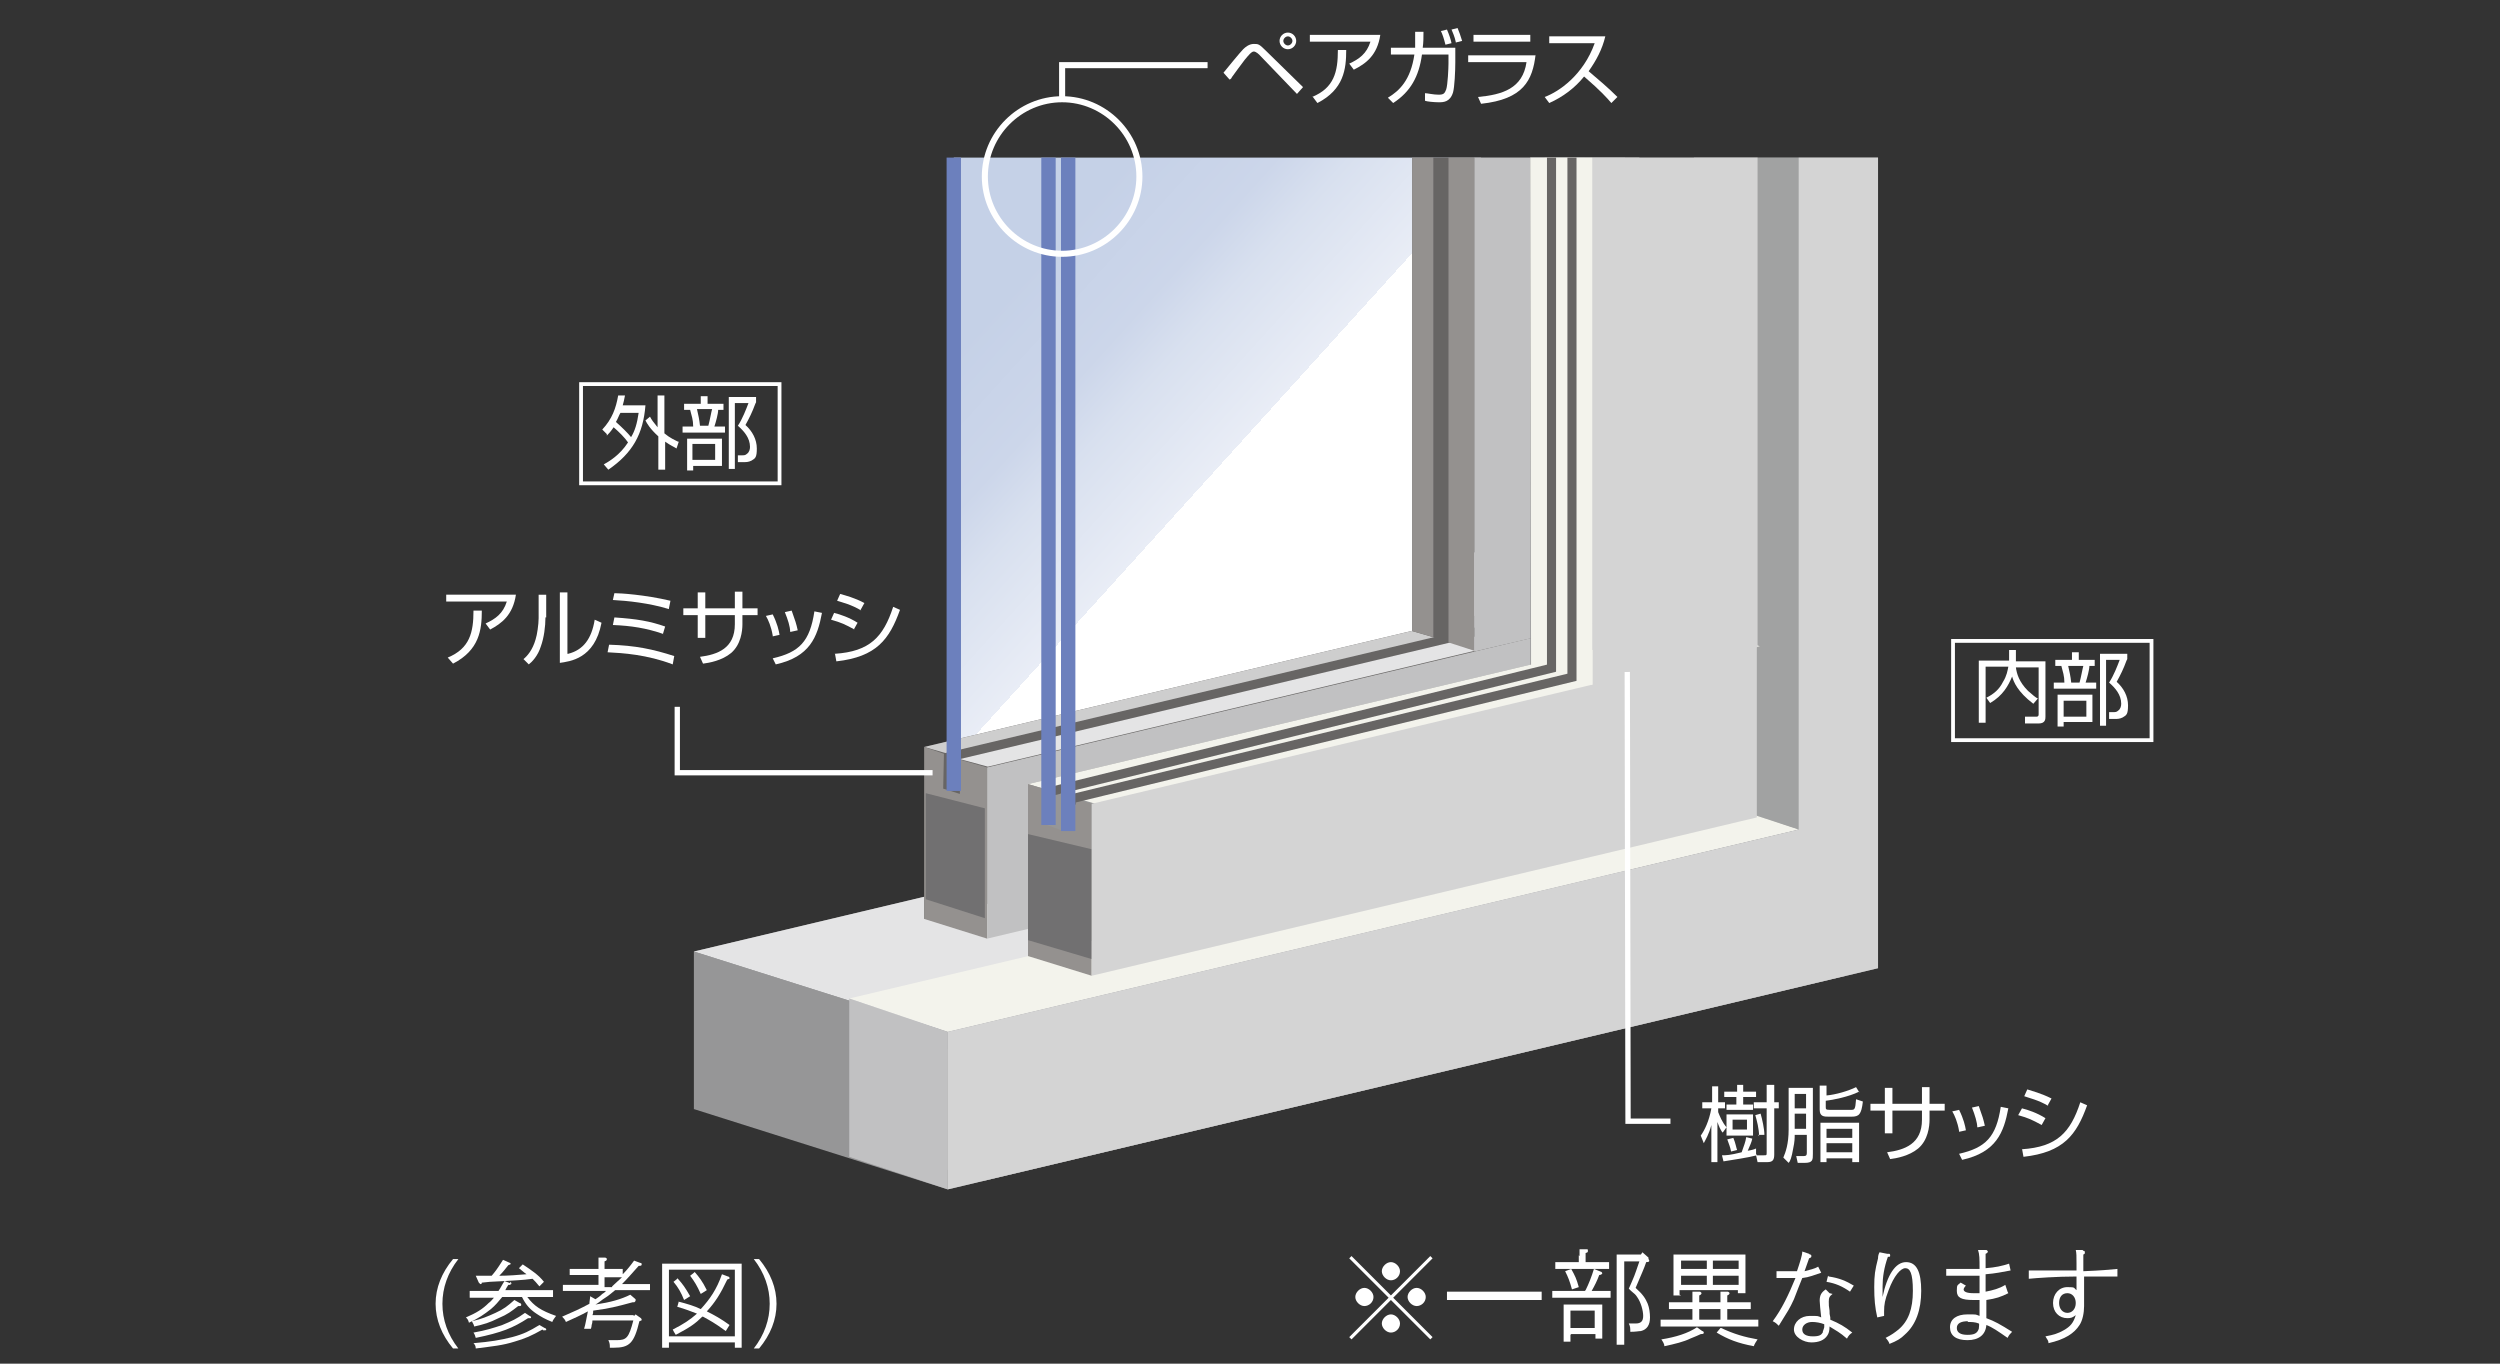 <?xml version="1.0" encoding="UTF-8"?>
<svg xmlns="http://www.w3.org/2000/svg" version="1.1" xmlns:xlink="http://www.w3.org/1999/xlink" viewBox="0 0 330 180">
  <rect x="0" y="0" width="330" height="180" fill="#333333" stroke="none"/>
  <defs>
    <style>
      .cls-1 {
        fill: #969697;
      }

      .cls-2 {
        fill: #c1c1c2;
      }

      .cls-3 {
        fill: #fff;
      }

      .cls-4 {
        fill: #cecece;
      }

      .cls-5, .cls-6, .cls-7, .cls-8, .cls-9, .cls-10 {
        fill: none;
      }

      .cls-6 {
        stroke: #6c80bd;
        stroke-width: 1.9px;
      }

      .cls-7 {
        stroke-width: .8px;
      }

      .cls-7, .cls-9, .cls-10 {
        stroke: #fff;
      }

      .cls-11 {
        clip-path: url(#clippath-1);
      }

      .cls-8 {
        stroke: #676564;
        stroke-width: 1.2px;
      }

      .cls-12 {
        fill: #e4e4e5;
      }

      .cls-13 {
        fill: #a1a2a2;
      }

      .cls-9 {
        stroke-width: .5px;
      }

      .cls-14 {
        fill: #bababb;
      }

      .cls-15 {
        fill: #f3f3ec;
      }

      .cls-16 {
        fill: gray;
      }

      .cls-17 {
        fill: #676564;
      }

      .cls-18 {
        fill: #d4d4d4;
      }

      .cls-19 {
        fill: #94918f;
      }

      .cls-20 {
        fill: url(#linear-gradient);
      }

      .cls-10 {
        stroke-width: .7px;
      }

      .cls-21 {
        clip-path: url(#clippath);
      }

      .cls-22 {
        fill: #717071;
      }
    </style>
    <clipPath id="clippath">
      <polygon class="cls-5" points="125.9 20.8 125.9 141.7 195.5 100.4 195.5 20.8 125.9 20.8"/>
    </clipPath>
    <linearGradient id="linear-gradient" x1="-499" y1="287.3" x2="-496.6" y2="287.3" gradientTransform="translate(-8499.9 -14951.6) rotate(-90) scale(30.1)" gradientUnits="userSpaceOnUse">
      <stop offset="0" stop-color="#fff"/>
      <stop offset="0" stop-color="#e9edf6"/>
      <stop offset=".2" stop-color="#d8e0ef"/>
      <stop offset=".3" stop-color="#ccd6ea"/>
      <stop offset=".5" stop-color="#c5d1e7"/>
      <stop offset="1" stop-color="#c4d0e7"/>
    </linearGradient>
    <clipPath id="clippath-1">
      <rect class="cls-5" x="75" y="20.8" width="186.2" height="137.7"/>
    </clipPath>
  </defs>
  <!-- Generator: Adobe Illustrator 28.7.10, SVG Export Plug-In . SVG Version: 1.2.0 Build 236)  -->
  <g>
    <g id="_レイヤー_2" data-name="レイヤー_2">
      <g>
        <rect class="cls-5" width="330" height="180"/>
        <g>
          <g class="cls-21">
            <rect class="cls-20" x="92.5" y="14.9" width="136.4" height="132.7" transform="translate(-7.4 145.9) rotate(-47.9)"/>
          </g>
          <polygon class="cls-1" points="203.9 20.8 203.9 98.9 91.6 125.6 91.6 146.4 214.5 117.2 214.5 20.8 203.9 20.8"/>
          <polygon class="cls-16" points="203.9 20.8 203.9 98.9 237.4 109.5 237.4 20.8 203.9 20.8"/>
          <polygon class="cls-12" points="125.1 136.2 237.4 109.5 203.9 98.9 91.6 125.6 125.1 136.2"/>
          <polygon class="cls-14" points="129.7 155.9 243.6 128.8 210.2 118.2 96.3 145.3 129.7 155.9"/>
          <polygon class="cls-1" points="125.1 157 125.1 136.2 91.6 125.6 91.6 146.4 125.1 157"/>
          <polygon class="cls-1" points="237.4 20.8 237.4 109.5 125.1 136.2 125.1 157 247.9 127.8 247.9 20.8 237.4 20.8"/>
          <polygon class="cls-17" points="122 121.3 122 98.6 209.8 77.7 215.3 79.5 209.8 81.6 209.8 100.4 122 121.3"/>
          <polygon class="cls-4" points="124.8 99.4 212.5 78.6 209.8 77.7 122 98.6 124.8 99.4"/>
          <polygon class="cls-12" points="130.4 101.2 218.2 80.3 214.6 79.3 126.7 100.2 130.4 101.2"/>
          <polygon class="cls-19" points="130.3 123.9 130.3 101.3 126.8 100.3 126.7 104.8 124.5 104.1 124.6 99.5 122 98.6 122 121.3 130.3 123.9"/>
          <polygon class="cls-2" points="130.3 123.9 130.3 101.3 218.2 80.4 218.2 103 130.3 123.9"/>
          <polygon class="cls-13" points="223.6 20.8 223.6 105 237.4 109.5 237.4 20.8 223.6 20.8"/>
          <polygon class="cls-15" points="125.1 136.2 237.4 109.5 224.4 105.2 112.1 131.8 125.1 136.2"/>
          <polygon class="cls-2" points="125.1 157 125.1 136.2 112.1 131.8 112.1 152.7 125.1 157"/>
          <polygon class="cls-18" points="237.4 20.8 237.4 109.5 125.1 136.2 125.1 157 247.9 127.8 247.9 20.8 237.4 20.8"/>
          <polygon class="cls-1" points="135.7 126.2 135.7 103.5 223.6 82.6 229 84.4 223.6 86.4 223.6 105.2 135.7 126.2"/>
          <polygon class="cls-15" points="144.6 106.1 232.3 85.3 223.6 82.6 135.7 103.5 144.6 106.1"/>
          <polygon class="cls-19" points="144.1 128.8 144.1 106.1 140.5 105.1 140.4 109.7 138.2 108.9 138.4 104.3 135.7 103.5 135.7 126.2 144.1 128.8"/>
          <polygon class="cls-22" points="144.1 126.6 144.1 112.1 135.7 110.1 135.7 124.1 144.1 126.6"/>
          <polygon class="cls-22" points="130 121.2 130 106.7 122.2 104.7 122.2 118.7 130 121.2"/>
          <polygon class="cls-18" points="144.1 128.8 144.1 106.1 231.9 85.2 231.9 107.9 144.1 128.8"/>
          <polygon class="cls-17" points="186.4 20.8 186.4 83.3 191.9 84.9 193.2 72.4 208.1 77.8 208.1 20.8 186.4 20.8"/>
          <polygon class="cls-2" points="194.6 20.8 194.6 86 216.4 80.9 216.4 20.8 194.6 20.8"/>
          <polygon class="cls-19" points="191.2 20.8 191.2 84.8 194.6 85.9 194.6 20.8 191.2 20.8"/>
          <polygon class="cls-19" points="186.4 20.8 186.4 83.3 189.2 84.1 189.2 20.8 186.4 20.8"/>
          <polygon class="cls-1" points="202 20.8 202 87.7 207.5 89.4 208.8 76.9 209.2 20.8 202 20.8"/>
          <polygon class="cls-18" points="210.2 20.8 210.2 90.5 232 85.4 232 20.8 210.2 20.8"/>
          <polygon class="cls-15" points="202 20.8 202.1 87.9 210.2 90.4 210.2 20.8 202 20.8"/>
          <g class="cls-11">
            <polyline class="cls-6" points="125.9 104.4 125.9 15.5 193.9 -1.2"/>
            <polyline class="cls-8" points="138.1 104.1 139 104.4 204.8 88.2 204.8 4"/>
            <polyline class="cls-8" points="142 105.6 140.8 105.6 207.5 89.4 207.5 5.2"/>
            <line class="cls-6" x1="138.4" y1="108.9" x2="138.4" y2="19.9"/>
            <line class="cls-6" x1="141" y1="109.7" x2="141" y2="18.6"/>
          </g>
          <path class="cls-3" d="M265.2,85.8h.9v1.5h3.9v7.3c0,.3,0,.9-.9.9h-1.8v-.9c-.1,0,1.5,0,1.5,0,.1,0,.3,0,.3-.3v-6.2h-3c.1.8.4,1.9,1.6,3.1.6.5,1,.9,1.3,1l-.6.7c-2.1-1.6-2.6-2.9-2.8-3.6-.5,1.2-1.2,2.5-2.9,3.5l-.5-.7c1-.5,1.7-1.1,2.2-2.1.5-.8.6-1.5.7-2h-3v7.4h-.9v-8.2h4v-1.5Z"/>
          <rect class="cls-9" x="257.8" y="84.6" width="26.2" height="13.1"/>
          <path class="cls-3" d="M84.3,54.5c-.2,1.4-.5,2.4-1,3.2-.4-.5-1.2-1.3-2-2,.3-.5.4-.9.6-1.2h2.4ZM80.1,57.5c.2-.2.5-.5.9-1.1.7.6,1.5,1.4,1.9,2-1.1,1.7-2.5,2.5-3.2,2.9l.6.7c3.2-2.2,4.6-4.7,4.9-8.5h-3c.1-.4.2-.7.3-1.3h-.9c-.3,1.7-.8,3.1-2.1,4.5l.6.6ZM89.5,58.3c-.4-.2-1.1-.5-1.8-1.1v-5h-.9v4.2c-.5-.6-.8-1-1-1.4l-.6.5c.2.4.6,1.1,1.7,2.1v4.4h.9v-3.7c.7.5,1.2.7,1.5.9l.3-.9Z"/>
          <path class="cls-3" d="M94.4,58.6h-3v2.1h3v-2.1ZM95.3,61.5h-3.8v.6h-.8v-4.2h4.6v3.6ZM99.7,53.3c-.4,1.1-.8,1.9-1.3,2.8.9.8,1.5,1.9,1.5,3.1s-.2,1.3-.7,1.6c-.4.2-.7.2-1,.2h-.8v-.9c-.1,0,.6,0,.6,0,.2,0,.4,0,.6-.2.3-.2.4-.6.4-.9,0-1.2-.8-2.1-1.6-2.8.6-.9,1.1-2.2,1.4-3h-1.8v8.7h-.8v-9.5h3.6v.7ZM92.5,53.3v-1h.9v1h2.1v.8h-.7c0,.5-.3,1.6-.5,2.2h1.4v.8h-5.6v-.8h1.4c0-.9-.2-1.4-.4-2.2h-.8v-.8h2.1ZM93.5,56.2c.2-.7.4-1.9.5-2.2h-2c.2.9.3,1.3.4,2.2h1.1Z"/>
          <rect class="cls-9" x="76.7" y="50.7" width="26.2" height="13.1"/>
          <path class="cls-3" d="M68.1,78.5c-.4,2.7-1.9,3.8-3.4,4.6l-.6-.8c1.3-.6,2.3-1.3,2.8-2.9h-8v-.9h9.4ZM59.1,86.8c2.9-1.2,3.4-3.3,3.4-6.2h1.1c0,2.5-.3,5.2-3.8,7l-.7-.8Z"/>
          <path class="cls-3" d="M72,81.5c0,1.2-.2,2.7-.6,3.8-.4,1.3-1.2,2.1-1.6,2.4l-.7-.7c.5-.4,1.2-1.2,1.6-2.6.2-.6.4-2,.4-2.8v-3.1h1v3ZM75,86.3c2-.5,3.1-2,3.5-4.5l.9.4c-.9,4.8-4.2,5.1-5.5,5.3v-9.3h1v8.1Z"/>
          <path class="cls-3" d="M88.8,87.7c-3.4-1.3-6.6-1.5-8.6-1.6l.2-1c3.5.1,5.8.6,8.6,1.5l-.2,1.1ZM87.6,83.7c-2.3-.8-4.3-1.1-6.7-1.2l.2-1c3,.2,4.7.5,6.7,1.2l-.3,1ZM88.3,80.4c-2.6-.8-5.5-1.1-7.4-1.2l.2-.9c.8,0,4,.2,7.4,1l-.2,1Z"/>
          <path class="cls-3" d="M97,78.1h1v2.2h2v.9h-2v1.2c0,.9-.2,2.7-1.5,3.8-1.2,1-2.9,1.3-3.7,1.4l-.4-.9c2.3-.3,4.6-1.1,4.6-4.3v-1.2h-3.9v3h-1v-3h-1.9v-.9h1.9v-2.1h1v2.1h3.9v-2.2Z"/>
          <path class="cls-3" d="M102,83.9c-.2-1.2-.6-2.1-.9-2.6l.9-.2c.6,1.2.8,2.1.9,2.7l-.9.2ZM102,86.9c3.5-.8,4.9-2.2,5.5-6.2l1,.2c-.6,3.2-1.6,5.8-6.1,6.8l-.4-.8ZM104.3,83.4c0-.7-.3-1.6-.7-2.6l.9-.2c.5,1.4.6,1.7.8,2.6l-.9.2Z"/>
          <path class="cls-3" d="M112.8,83.1c-1.3-.7-1.7-.9-3.1-1.3l.4-.9c.8.2,2,.6,3.1,1.3l-.5.9ZM110.2,86.3c4.6-.3,6.4-2.2,7.7-6.2l.9.4c-1.4,3.9-3.1,6.2-8.4,6.8l-.2-1.1ZM113.7,80.6c-1.3-.8-2.6-1.1-3.2-1.3l.4-.9c.7.2,1.9.5,3.2,1.2l-.5.9Z"/>
          <path class="cls-3" d="M161.5,9.6c.4-.5,2.2-2.7,2.6-3.1.3-.3.8-.7,1.4-.7s.7,0,1.6.9l4.9,4.8-.8.9-5-5.2c0,0-.4-.4-.7-.4s-.7.5-1.2,1.1c-.3.4-1.5,2-1.7,2.3,0,.1-.2.3-.3.3l-.8-.9ZM171.1,5.4c0,.6-.5,1.1-1.1,1.1s-1.1-.5-1.1-1.1.5-1.1,1.1-1.1,1.1.5,1.1,1.1M169.4,5.4c0,.3.3.6.6.6s.6-.3.6-.6-.3-.6-.6-.6-.6.3-.6.6"/>
          <path class="cls-3" d="M182.2,4.6c-.4,2.7-1.9,3.8-3.5,4.6l-.6-.8c1.3-.6,2.3-1.3,2.8-2.9h-8v-.9h9.4ZM173.2,12.8c2.9-1.2,3.4-3.3,3.4-6.2h1.1c0,2.5-.3,5.2-3.8,7l-.6-.8Z"/>
          <path class="cls-3" d="M192.1,6.3v1.9c0,1.2-.1,3.3-.3,4-.4,1.3-1.3,1.3-1.9,1.3s-1.6-.1-1.8-.2v-1c.3,0,1.1.2,1.8.2s.8-.2,1-.7c.2-.6.3-2.8.3-3.4v-1.2h-3.5c-.4,2.9-1.5,4.9-3.8,6.4l-.7-.7c1.5-.9,3-2.3,3.5-5.7h-3.1v-.9h3.2c0-.8,0-1.5,0-2.1h1.1c0,.7,0,1.4-.1,2.1h4.4ZM190.8,5.9c-.2-.8-.4-1.4-.6-1.8l.8-.2c.3.7.5,1.3.6,1.8l-.8.2ZM192.2,5.7c-.2-1-.5-1.5-.6-1.8l.8-.2c.2.5.4,1,.6,1.7l-.8.2Z"/>
          <path class="cls-3" d="M202.7,7.2c-.4,3.4-1.6,5.9-7.2,6.5l-.4-.9c3.2-.3,5.9-1.1,6.4-4.6h-7.7v-.9h8.9ZM202,5.5h-7.5v-.9h7.5v.9Z"/>
          <path class="cls-3" d="M203.9,12.8c1.9-.7,5.1-2.9,6.6-7.1h-6v-.9h7.4c-.4,1.7-1.2,3.2-2.2,4.6,1.3,1.1,2.6,2.2,3.8,3.4l-.8.8c-.6-.7-1.4-1.6-3.6-3.5-1.2,1.5-2.8,2.7-4.6,3.5l-.6-.8Z"/>
          <path class="cls-3" d="M227.3,149.4c-.2-.3-.4-.7-.6-1.3v5.3h-.8v-4.9c-.3,1.2-.8,2-1,2.4l-.4-1c.5-.7,1.1-1.9,1.4-3.6h-1.2v-.8h1.3v-2.1h.8v2.1h.9v.8h-.9v.5c.2.5.5,1.3,1.1,2l-.5.7ZM231.9,152.5c-1.1.3-3.2.6-4.4.8l-.2-.8c.5,0,1,0,2.6-.4.3-.9.5-1.3.6-2l.8.2c-.1.5-.3.9-.6,1.6.6-.1.9-.2,1.1-.3v.7ZM229.3,144.1v-.9h.8v.9h1.7v.7h-1.7v1h1.3v.7h-3.5v-.7h1.3v-1h-1.6v-.7h1.6ZM231.4,149.9h-3.5v-2.8h3.5v2.8ZM228.5,152c-.1-.6-.3-1-.5-1.6l.8-.2c.3.7.4,1.4.5,1.6l-.8.2ZM230.6,147.8h-1.9v1.3h1.9v-1.3ZM234.2,143.2v2.3h.6v.8h-.6v6.1c0,.7-.2,1-.9,1h-1.3l-.2-.9h1c.4,0,.4,0,.4-.4v-5.8h-1.7v-.8h1.7v-2.3h.9ZM232.2,150c0-1-.3-2.1-.5-2.8l.7-.2c.2.7.5,2,.5,2.8h-.8Z"/>
          <path class="cls-3" d="M239.3,143.6v8.7c0,.8,0,1.2-1.1,1.2h-.9l-.2-.9h1c.3,0,.4-.1.4-.4v-2.4h-1.6c0,.4,0,.9-.2,1.8-.2,1.2-.4,1.7-.6,1.9l-.7-.7c.3-.7.7-1.8.7-3.7v-5.5h3.2ZM238.4,144.4h-1.5v1.9h1.5v-1.9ZM238.4,147h-1.5v2h1.5v-2ZM245.4,144.1c-1.4.7-3.5,1.1-4.4,1.2v.8c0,.3,0,.4.5.4h2.8c.5,0,.6,0,.7-1.4l.9.3c-.2,1.7-.5,2-1.5,2h-3c-.6,0-1.2,0-1.2-.9v-3.2h.9v1.3c1.2-.1,2.9-.6,3.9-1.1l.5.8ZM245.3,153.4h-.8v-.5h-3.4v.5h-.8v-5.2h5.1v5.2ZM244.5,149h-3.4v1.2h3.4v-1.2ZM244.5,150.9h-3.4v1.2h3.4v-1.2Z"/>
          <path class="cls-3" d="M253.7,143.5h1v2.2h2v.9h-2v1.2c0,.9-.2,2.7-1.5,3.8-1.2,1-2.9,1.3-3.7,1.4l-.4-.9c2.3-.3,4.6-1.1,4.6-4.3v-1.2h-3.9v3h-1v-3h-1.9v-.9h1.9v-2.1h1v2.1h3.9v-2.2Z"/>
          <path class="cls-3" d="M258.6,149.3c-.2-1.2-.6-2.1-.9-2.6l.9-.2c.6,1.2.8,2.1.9,2.7l-.9.2ZM258.6,152.3c3.5-.8,4.9-2.2,5.5-6.2l1,.2c-.6,3.2-1.6,5.8-6.1,6.8l-.4-.8ZM261,148.8c0-.6-.3-1.6-.7-2.6l.9-.2c.5,1.4.6,1.7.8,2.6l-.9.2Z"/>
          <path class="cls-3" d="M269.5,148.5c-1.3-.7-1.7-.9-3.1-1.3l.5-.9c.8.2,2,.6,3.1,1.3l-.5.9ZM266.9,151.7c4.6-.3,6.4-2.2,7.7-6.2l.9.4c-1.4,3.9-3.1,6.2-8.4,6.8l-.2-1.1ZM270.4,146c-1.3-.8-2.7-1.1-3.2-1.3l.4-.9c.6.2,1.8.5,3.2,1.2l-.5.9Z"/>
          <polyline class="cls-10" points="123.1 102 89.4 102 89.4 93.3"/>
          <path class="cls-7" d="M150.4,23.3c0,5.6-4.6,10.2-10.2,10.2s-10.2-4.6-10.2-10.2,4.6-10.2,10.2-10.2,10.2,4.6,10.2,10.2Z"/>
          <polyline class="cls-7" points="159.4 8.6 140.2 8.6 140.2 12.8"/>
          <polyline class="cls-10" points="214.8 88.7 214.9 148 220.5 148"/>
          <path class="cls-3" d="M275.4,92.5h-3v2.1h3v-2.1ZM276.2,95.3h-3.8v.6h-.8v-4.2h4.6v3.6ZM280.7,87.2c-.4,1.1-.8,1.9-1.3,2.8.9.8,1.5,1.9,1.5,3.1s-.2,1.3-.7,1.6c-.4.2-.7.2-1,.2h-.8v-.9c-.1,0,.6,0,.6,0,.2,0,.4,0,.6-.2.3-.2.4-.6.4-.9,0-1.2-.8-2.1-1.6-2.8.6-.9,1.1-2.2,1.4-3h-1.8v8.7h-.8v-9.5h3.6v.7ZM273.5,87.1v-1h.9v1h2.1v.8h-.7c0,.5-.3,1.6-.5,2.2h1.4v.8h-5.6v-.8h1.4c0-.9-.2-1.4-.4-2.2h-.8v-.8h2.1ZM274.5,90.1c.2-.7.4-1.9.5-2.2h-2c.2.9.3,1.3.4,2.2h1.1Z"/>
        </g>
        <g>
          <path class="cls-3" d="M60.5,166.2c-1.4,1.8-2.1,3.8-2.1,5.9s.7,4.1,2.1,5.9h-.7c-1.5-1.8-2.3-3.8-2.3-5.9s.8-4.1,2.3-5.9h.7Z"/>
          <path class="cls-3" d="M67.3,169.2c.1,0,.2.1.2.2s0,.1-.2.2h-.2c-.2.3-.3.5-.4.7h3.8c.8,0,1.9,0,2.5,0v.9c-.7,0-1.8,0-2.5,0h-.9c.9,1.2,1.8,1.8,3.8,2.5-.2.3-.4.5-.5.8-1-.4-1.5-.7-2.1-1.1-.9-.6-1.4-1.2-1.9-2.2h-2.6c-.5.6-.9,1.1-1.5,1.6-.9.7-1.6,1.2-2.9,1.8-.1-.4-.2-.5-.4-.7,1.4-.6,2.2-1.1,3-1.9.3-.2.5-.5.7-.7h-.7c-.7,0-1.8,0-2.5,0v-.9c.7,0,1.8,0,2.5,0h1.3c.3-.4.5-.9.8-1.3-2.1.1-2.1.1-2.9.2h-.1c0,.2-.1.2-.2.2,0,0,0,0-.2-.2l-.4-.9h.5c.6,0,1.1,0,1.6,0,.5-.6.6-.7,1.5-2.1l.9.4c0,0,.1,0,.1.1,0,.1,0,.1-.3.2-.5.6-.6.8-1.2,1.4,1.2,0,2.4-.1,3.6-.2-.3-.2-.6-.5-1-.8l.5-.5c1.2.8,2.1,1.4,2.8,2.3l-.6.6c-.4-.5-.6-.7-.9-1-1.4.2-2.4.2-3.7.3h0l.8.3ZM68.4,172.4c-.9.7-1.4,1.1-2.6,1.6-1.2.6-1.9.8-3.2,1.1-.1-.4-.2-.4-.3-.7,1.3-.3,2-.6,3.1-1.1,1.1-.5,1.6-.9,2.5-1.7l.7.4c.1,0,.2.1.2.2,0,.1,0,.2-.2.2h-.2ZM71.6,175.5c-1.4.8-2.3,1.2-3.7,1.6-1.6.5-2.8.6-5.1.9,0-.3-.1-.5-.3-.7,2.3-.2,3.5-.4,5.1-.8,1.5-.4,2.3-.8,3.6-1.6l.7.4c.1,0,.2.1.2.2s0,.1-.2.1h-.2ZM69.7,174c-2,1.3-3.5,1.9-6.9,2.6-.1-.3-.1-.4-.3-.7,1.7-.3,2.6-.6,3.8-1,1.2-.5,1.9-.8,3-1.6l.6.4c.1,0,.2.1.2.2s0,.1-.2.1h-.2Z"/>
          <path class="cls-3" d="M83.7,173.7l.2-.2.7.5c0,0,.1.1.1.2,0,.1,0,.1-.3.2-.7,2.9-1.3,3.5-3.4,3.5s-.3,0-.5,0c0-.4,0-.6-.2-1,.5,0,.8,0,1.1,0,1.3,0,1.6-.3,2.2-2.6h-5.4c0,.1,0,.3-.1.6q0,.2-.1.5h-.9c.2-.6.3-1.4.5-2.3-.9.5-1.8.9-2.9,1.4-.1-.3-.3-.5-.5-.7,1.4-.6,2.5-1.1,3.6-1.7,0-.3.1-.7.1-1l.7.4c.3-.2.6-.4.9-.7.2-.1.3-.2.5-.4h-3.2c-.7,0-1.8,0-2.5,0v-.8c.7,0,1.8,0,2.5,0h2.2v-1.3h-2.3c-.4,0-1.1,0-1.5,0v-.8c.4,0,1,0,1.5,0h2.3v-.3c0-.6,0-.7,0-1.2h.9c.2.1.2.1.2.2s0,.2-.3.3v1h.9c.5,0,1.1,0,1.5,0v.7c.5-.5,1-1.1,1.5-1.8l.8.3c.2,0,.2.1.2.2,0,.1,0,.2-.4.2-.8.9-1.5,1.7-2.2,2.4h1.2c.8,0,1.9,0,2.5,0v.8c-.7,0-1.7,0-2.5,0h-2.1c-.4.3-.8.7-1.3,1s-.9.7-1.3.9c2-.3,3.4-.7,4.6-1.3l.7.6c0,0,0,.1,0,.2,0,0-.1.2-.2.2s-.1,0-.2,0c-2.2.6-3,.8-5.2,1.1,0,.2,0,.4-.1.6h5.4ZM80.8,169.8c.4-.4.9-.8,1.3-1.2-.4,0-1,0-1.4,0h-.9v1.3h1Z"/>
          <path class="cls-3" d="M88.3,177.2v.7h-.9q0-.7,0-3v-5.3q0-2.4,0-2.8c.7,0,1.6,0,2.5,0h5.5c.9,0,1.9,0,2.5,0q0,.4,0,2.8v5.3q0,2.3,0,3h-.9v-.7h-8.7ZM97,167.6h-8.7v8.8h8.7v-8.8ZM89.5,171.8c1.2.3,2.2.6,3,1,1.2-1.3,2.1-2.6,2.8-4.6l.8.3c.1,0,.2.1.2.2,0,.1,0,.1-.3.2-.9,1.9-1.6,3-2.7,4.2,1,.5,1.9,1,3,1.8l-.5.8c-1.5-1.1-2.1-1.4-3-1.9,0,0,0,0-.1,0-.9.9-1.6,1.4-3.5,2.4-.2-.3-.3-.5-.4-.7,1.4-.7,2.3-1.3,3.2-2.1-.8-.3-1.5-.6-2.6-.9l.2-.7ZM89.4,168.7c.8.9,1,1.2,1.7,2.4l-.8.5c-.4-1-.8-1.7-1.4-2.4l.5-.4ZM91.7,167.9c.6.7,1,1.2,1.6,2.4l-.8.5c-.5-1.1-.8-1.6-1.4-2.4l.5-.4Z"/>
          <path class="cls-3" d="M99.5,178c1.4-1.8,2.1-3.8,2.1-5.9s-.7-4.1-2.1-5.9h.7c1.5,1.8,2.3,3.8,2.3,5.9s-.8,4.1-2.3,5.9h-.7Z"/>
        </g>
        <g>
          <path class="cls-3" d="M189.1,176.5l-.3.3-5.2-5.2-5.2,5.2-.3-.3,5.2-5.2-5.2-5.2.3-.3,5.2,5.2,5.2-5.2.3.3-5.2,5.2,5.2,5.2ZM181.3,171.2c0,.7-.6,1.2-1.2,1.2s-1.2-.6-1.2-1.2.6-1.2,1.2-1.2,1.2.6,1.2,1.2ZM184.8,167.8c0,.7-.6,1.2-1.2,1.2s-1.2-.6-1.2-1.2.6-1.2,1.2-1.2,1.2.6,1.2,1.2ZM184.8,174.7c0,.7-.6,1.2-1.2,1.2s-1.2-.6-1.2-1.2.6-1.2,1.2-1.2,1.2.6,1.2,1.2ZM188.2,171.2c0,.7-.6,1.2-1.2,1.2s-1.2-.6-1.2-1.2.6-1.2,1.2-1.2,1.2.6,1.2,1.2Z"/>
          <path class="cls-3" d="M203.5,171.6c-.7,0-1.9,0-2.8,0h-6.9c-.8,0-2,0-2.8,0v-1.1c.7,0,2,0,2.8,0h6.9c.9,0,2.1,0,2.8,0v1.1Z"/>
          <path class="cls-3" d="M209.3,170.3c.4-.8.8-1.8,1.1-2.8l1,.4c0,0,.1.1.1.2,0,0-.1.2-.4.2-.3.8-.6,1.4-1,2.1h.9c.5,0,1.2,0,1.6,0v.9c-.4,0-1.2,0-1.6,0h-4.4c-.5,0-1.2,0-1.7,0v-.9c.4,0,1.1,0,1.7,0h2.6ZM208.5,165.8v-.9s.9,0,.9,0c.2,0,.2,0,.2.2s0,.2-.3.3v1.2h1.4c.5,0,1.2,0,1.7,0v.9c-.4,0-1.2,0-1.7,0h-3.7c-.5,0-1.2,0-1.7,0v-.9c.4,0,1.1,0,1.7,0h1.4v-.9ZM207.3,176.2v.9h-.9c0-.3,0-.8,0-1.5v-2.2c0-.4,0-1,0-1.2.3,0,.6,0,1,0h3.1c.4,0,.7,0,1,0,0,.2,0,.8,0,1.2v1.9c0,.7,0,1.1,0,1.4h-.9v-.6h-3.2ZM207.4,167.5c.5.9.7,1.3,1,2.4l-.9.3c-.3-1.1-.5-1.6-.9-2.4l.8-.3ZM210.5,173h-3.2v2.3h3.2v-2.3ZM217.6,166.2c0,0,.1.1.1.2,0,.1,0,.2-.4.2-.3.9-.6,1.5-1.4,3.4,1,.9,1.3,1.4,1.6,2.1.2.5.3,1.2.3,1.8,0,1-.4,1.6-1.2,1.8-.3,0-.6.1-1.4.1,0-.5,0-.7-.2-1.1.2,0,.7,0,.9,0,.7,0,1-.3,1-1s-.3-1.8-.8-2.5c-.2-.3-.3-.4-.8-.8l-.3-.3c.2-.4.3-.7.4-.9.5-1.1.7-1.9,1-2.7h-2v7c0,1.8,0,3.2,0,4h-1c0-.9,0-2.3,0-4v-6.7c0-.4,0-1,0-1.2.3,0,.6,0,1,0h2.2l.2-.3.8.7Z"/>
          <path class="cls-3" d="M223.4,172.8h-.6c-.7,0-1.9,0-2.5,0v-.9c.6,0,1.8,0,2.5,0h.6c0-.7,0-.9,0-1.4h1c.2.1.2.2.2.2s0,.2-.3.3v.9h2.8c0-.7,0-.9,0-1.4h1c.2.1.2.2.2.2s0,.2-.3.3v.9h.6c.8,0,1.9,0,2.5,0v.9c-.7,0-1.7,0-2.5,0h-.6v1.4h1.3c.9,0,2,0,2.8,0v.9c-.7,0-1.9,0-2.8,0h-7.3c-.8,0-2,0-2.8,0v-.9c.7,0,2,0,2.8,0h1.4v-1.4ZM224.5,176.1q-.4.2-1.4.6c-.8.4-2,.7-3.4,1,0-.3-.2-.6-.4-.9,1.9-.3,3.5-.8,4.7-1.6l.7.5c.1,0,.2.1.2.2,0,.1,0,.2-.4.2h0ZM221.9,171h-1c0-.3,0-.8,0-1.5v-2.7c0-.4,0-1,0-1.2.5,0,.9,0,1.5,0h6.5c.6,0,1,0,1.5,0,0,.2,0,.8,0,1.2v2.5c0,.7,0,1.1,0,1.4h-1v-.4h-7.7v.6ZM221.9,166.4v1.1h3.4v-1.1h-3.4ZM221.9,169.6h3.4v-1.2h-3.4v1.2ZM227.1,174.2v-1.4h-2.8v1.4h2.8ZM229.5,166.4h-3.4v1.1h3.4v-1.1ZM226.1,168.4v1.2h3.4v-1.2h-3.4ZM227.2,175.3c1.7.8,3.1,1.2,4.8,1.5-.2.3-.4.6-.5.9-2.1-.4-3.4-.9-4.9-1.8l.5-.6Z"/>
          <path class="cls-3" d="M238.9,165.6c.1,0,.2,0,.2.2,0,.1,0,.2-.3.3l-.6,1.7c.7-.2,1.3-.3,1.8-.6l.4.8c-.9.3-1.6.6-2.5.7-.3.8-.7,1.7-1.1,2.8-.6,1.3-.7,1.4-2,3.5-.3-.3-.4-.4-.8-.6,1.2-1.6,2.1-3.5,3-5.7-.7,0-.8,0-1.3,0s-.6,0-1.2,0v-.9c.5,0,1,0,1.5,0s.7,0,1.2,0c.4-1.2.7-2.1.7-2.6l.9.3ZM241.9,170.8c-.4.3-.5.5-.5,1s0,.6.1,1.2c0,.4,0,.5.1.9q0,.2,0,.3c1.2.5,1.9.9,2.9,1.7-.3.2-.5.4-.7.8-.9-.8-1.5-1.1-2.3-1.6,0,.6-.1.9-.3,1.2-.4.6-1.1.9-2.1.9s-2.3-.7-2.3-1.7.9-1.8,2.1-1.8,1,0,1.5.2c-.1-.9-.2-1.9-.2-2.2,0-.7.2-1.1.8-1.5l.5.5ZM239.2,174.5c-.7,0-1.3.4-1.3,1s.5.9,1.4.9,1.1-.2,1.3-.5c0-.2.1-.3.2-.7,0-.1,0-.3,0-.4-.5-.2-1.1-.3-1.6-.3ZM241.4,168.5c1.4.2,2.3.6,3.3,1.2l-.5.8c-1-.7-1.9-1.1-3.1-1.3l.2-.8Z"/>
          <path class="cls-3" d="M249.3,165.5c.1,0,.2,0,.2.2s0,.2-.3.2c-.5,1.4-.7,2.7-.7,3.9s0,.4,0,1.4h0c.6-2.9,1.7-4.6,3.1-4.6s2,1.3,2,3.8-.7,4.5-2.2,5.8c-.5.5-1,.8-2,1.2,0-.2-.3-.6-.5-.8.8-.4,1.2-.7,1.7-1.1,1.3-1.1,1.9-2.7,1.9-5.1s-.4-3-1-3-1.5,1-2.2,2.9c-.5,1.3-.6,1.9-.6,2.8s0,.3,0,.6l-.9.2c-.3-1.3-.4-2.4-.4-4s.1-2.2.5-3.8c0-.4.1-.6.2-.8l1,.2Z"/>
          <path class="cls-3" d="M265.1,170.7c-1,.5-1.6.7-2.9.9,0,.7,0,1.2,0,1.5,0,.5,0,.6,0,.9,1.1.4,1.8.8,3.4,1.8-.3.3-.4.4-.6.8-1.3-.9-2-1.4-2.8-1.7-.1,1.3-1,2-2.5,2s-2.3-.6-2.3-1.7.9-1.7,2.3-1.7,1,0,1.6.2q0-.2,0-.9c0-.4,0-.8,0-1.2-.2,0-.5,0-.8,0-1.6,0-2.2-.3-2.2-1.2s.1-.7.5-1.1l.7.4c-.2.2-.3.4-.3.5,0,.3.4.5,1.3.5s.6,0,.8,0c0-.9,0-1.4,0-2s0-.1,0-.3c-1,0-1.3,0-2.6,0h-1.8v-.9c.7,0,.9,0,1.8,0s1.8,0,2.6,0c0-1.4,0-1.9-.2-2.5h1.1c.1,0,.2.2.2.2s0,.2-.3.3q0,.9,0,1.2v.7c1.3-.1,2.2-.3,3.1-.6l.2.9c-1.1.2-2,.4-3.3.5q0,.3,0,.5c0,.2,0,.7,0,1.8,1-.2,1.8-.4,2.6-.9l.3.9ZM259.8,174.4c-1,0-1.5.3-1.5.9s.5.9,1.4.9,1.3-.2,1.5-.8c0-.2.1-.6,0-.7-.5-.2-1-.2-1.5-.2Z"/>
          <path class="cls-3" d="M274.9,165.1c.2,0,.3,0,.3.2s0,.2-.2.3c0,.5,0,.9,0,1.2,0,.3,0,.4,0,1,2.5-.1,3.4-.2,4.5-.3v1h-1.7q-.6,0-2.7,0c0,.9,0,1.1,0,1.5s0,.7,0,1.3c0,.7,0,.9,0,1.1,0,.9-.2,1.9-.6,2.5-.7,1.1-1.9,1.9-4.1,2.4,0-.4-.2-.5-.4-.9,1.1-.2,1.7-.4,2.4-.8.9-.5,1.3-1,1.6-2-.4.3-.6.4-1.1.4-1.1,0-1.9-.8-1.9-2s.8-2.1,1.9-2.1.8.1,1.2.4c0-.3,0-.6,0-.7s0-.9,0-1.1c-2.6,0-5.3.2-6.3.3v-1.1c.7,0,1,0,1.6,0,1.4,0,2.8,0,4.7,0v-.9c0-1,0-1.4-.1-1.8h1ZM272.9,170.7c-.7,0-1.1.5-1.1,1.3s.5,1.3,1.1,1.3,1.1-.5,1.1-1.3-.5-1.3-1.1-1.3Z"/>
        </g>
      </g>
    </g>
  </g>
</svg>